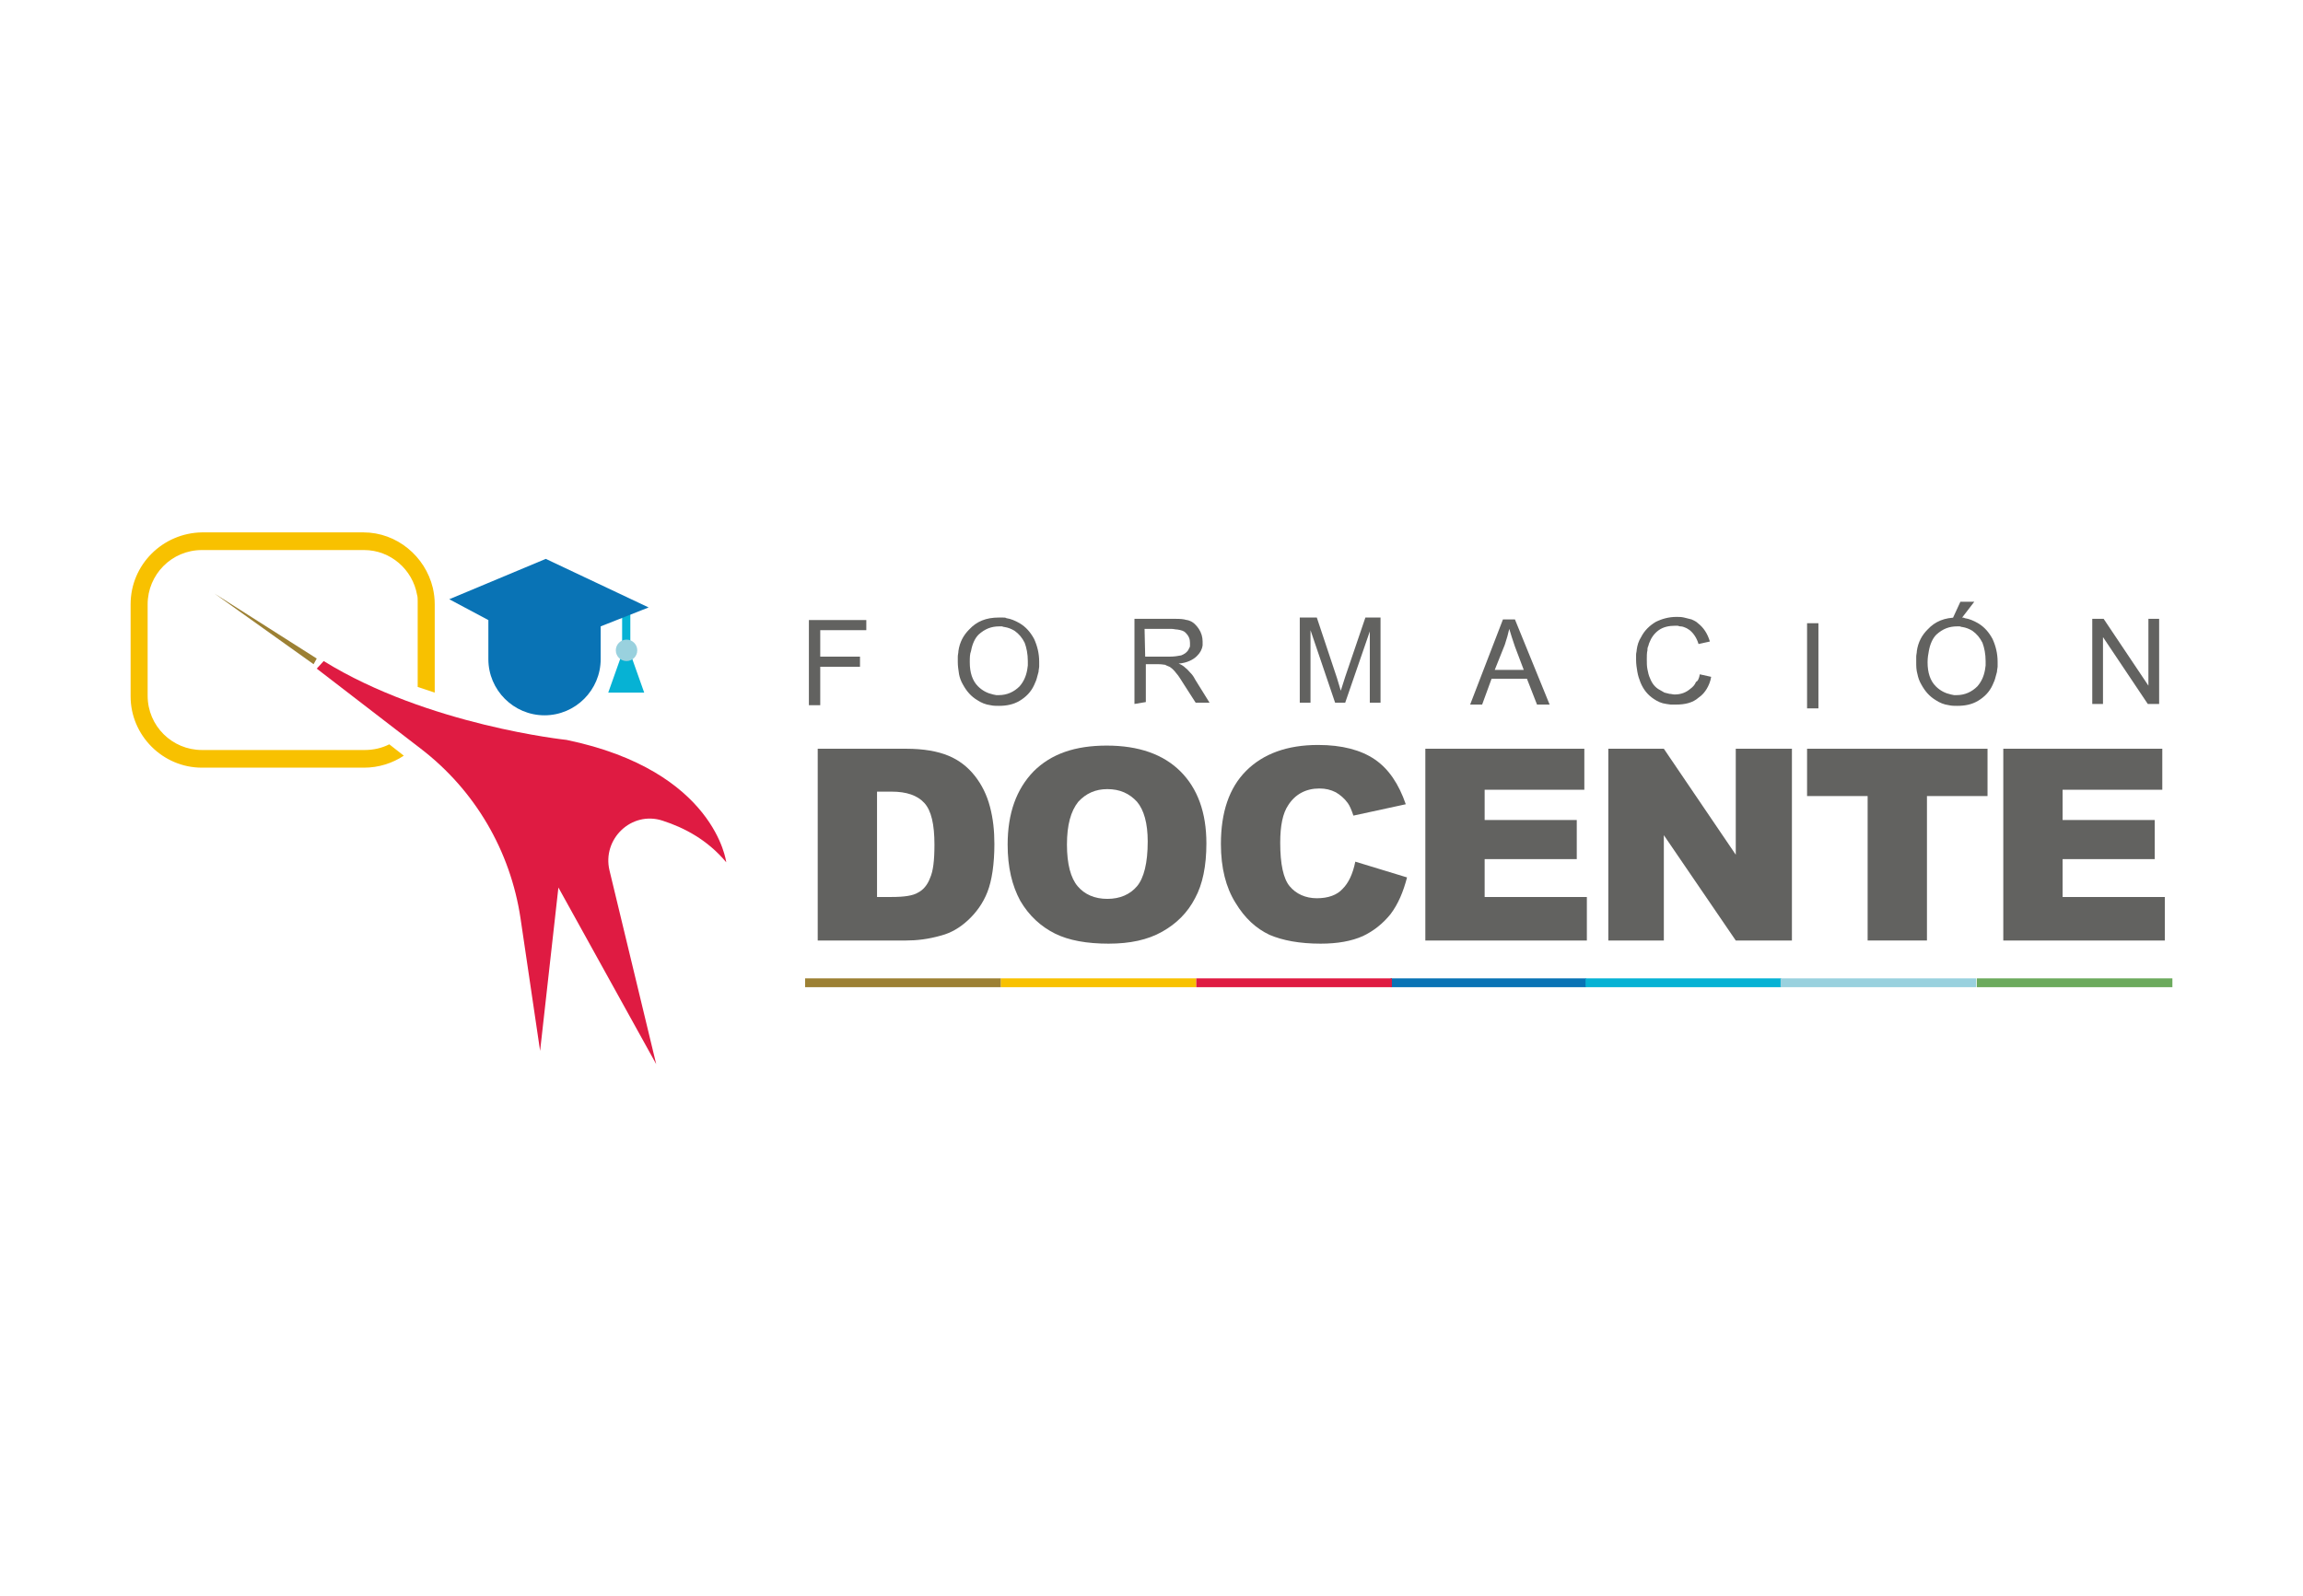 <?xml version="1.0" encoding="utf-8"?>
<!-- Generator: Adobe Illustrator 26.5.0, SVG Export Plug-In . SVG Version: 6.00 Build 0)  -->
<svg version="1.1" id="Capa_1" xmlns="http://www.w3.org/2000/svg" xmlns:xlink="http://www.w3.org/1999/xlink" x="0px" y="0px"
	 viewBox="0 0 365 253" style="enable-background:new 0 0 365 253;" xml:space="preserve">
<style type="text/css">
	.st0{fill:#626260;}
	.st1{fill:#F8C100;}
	.st2{fill:#9C8033;}
	.st3{fill:#0973B5;}
	.st4{fill:#06B2D4;}
	.st5{fill:#99D1DE;}
	.st6{fill:#6CAA5D;}
	.st7{fill:#DF1B42;}
</style>
<g>
	<g>
		<g>
			<g>
				<path class="st0" d="M128.2,111.8l0-13.5l9.1,0l0,1.6l-7.3,0l0,4.2l6.3,0l0,1.6l-6.3,0l0,6.1L128.2,111.8z"/>
				<path class="st0" d="M151.8,105c0-0.3,0-0.6,0-0.9c0-0.3,0.1-0.6,0.1-0.9c0.2-1.4,0.8-2.5,1.7-3.4c1.2-1.3,2.7-1.9,4.7-1.9
					c0.2,0,0.4,0,0.6,0c0.2,0,0.5,0,0.6,0.1c0.7,0.1,1.4,0.4,2.1,0.8c1,0.6,1.7,1.4,2.3,2.5c0.5,1.1,0.8,2.3,0.8,3.6
					c0,0.3,0,0.6,0,0.8c0,0.2-0.1,0.5-0.1,0.8c-0.1,0.4-0.2,0.7-0.3,1.1c-0.1,0.4-0.3,0.7-0.4,1c-0.5,1.1-1.3,1.9-2.3,2.5
					c-1,0.6-2.1,0.8-3.3,0.8c-0.4,0-0.9,0-1.3-0.1c-0.8-0.1-1.5-0.4-2.1-0.8c-1-0.6-1.7-1.4-2.3-2.5c-0.3-0.5-0.5-1.1-0.6-1.6
					C151.9,106.2,151.8,105.6,151.8,105z M153.7,105c0,1.6,0.4,2.9,1.3,3.8c0.7,0.7,1.5,1.1,2.4,1.3l0.5,0.1l0.4,0
					c1.3,0,2.4-0.5,3.3-1.4c0.6-0.7,1-1.5,1.2-2.6l0.1-0.7c0-0.1,0-0.2,0-0.3c0-0.1,0-0.2,0-0.4c0-1.1-0.2-2.1-0.5-2.9
					c-0.4-0.8-0.9-1.4-1.6-1.9c-0.5-0.3-1-0.5-1.6-0.6c-0.2,0-0.3-0.1-0.4-0.1c-0.1,0-0.2,0-0.4,0c-1.3,0-2.3,0.4-3.3,1.3
					c-0.6,0.6-1,1.5-1.2,2.6C153.7,103.7,153.7,104.3,153.7,105z"/>
				<path class="st0" d="M179.8,111.6l0-13.5l6,0c0.7,0,1.4,0,1.9,0.1c0.3,0.1,0.6,0.1,0.8,0.2c0.6,0.2,1.1,0.7,1.5,1.3
					c0.4,0.6,0.6,1.3,0.6,2c0,0.1,0,0.2,0,0.3c0,0.1,0,0.2,0,0.3c-0.1,0.7-0.4,1.2-0.9,1.7c-0.6,0.6-1.6,1.1-2.9,1.2
					c0.5,0.2,0.8,0.4,1.1,0.7c0.3,0.2,0.5,0.5,0.8,0.8c0.3,0.3,0.5,0.6,0.7,1l2.3,3.7l-2.2,0l-1.8-2.8l-0.7-1.1
					c-0.2-0.3-0.4-0.6-0.6-0.8c-0.3-0.4-0.6-0.7-0.9-0.9c-0.1-0.1-0.2-0.1-0.4-0.2c-0.2-0.1-0.3-0.1-0.4-0.2c-0.2,0-0.5-0.1-1-0.1
					l-2.1,0l0,6L179.8,111.6z M181.5,104.1l3.8,0c0.8,0,1.4-0.1,1.9-0.2c0.5-0.2,0.8-0.4,1.1-0.8l0.2-0.4c0.1-0.1,0.1-0.3,0.1-0.4
					l0-0.2c0-0.1,0-0.1,0-0.2c0-0.6-0.2-1.1-0.7-1.6c-0.3-0.3-0.7-0.4-1.3-0.5c-0.3,0-0.6-0.1-0.9-0.1l-4.3,0L181.5,104.1z"/>
				<path class="st0" d="M206,111.4l0-13.5l2.7,0l3.2,9.6l0.6,2l0.7-2.2l3.2-9.4l2.4,0l0,13.5l-1.7,0l0-11.3l-3.9,11.3l-1.6,0
					l-3.9-11.5l0,11.5L206,111.4z"/>
				<path class="st0" d="M233,111.7l5.2-13.5l1.9,0l5.5,13.5l-2,0l-1.6-4.1l-5.6,0l-1.5,4.1L233,111.7z M236.9,106.2l4.6,0l-1.4-3.7
					l-0.5-1.5l-0.4-1.3c-0.1,0.4-0.2,0.8-0.3,1.2c-0.1,0.4-0.3,0.9-0.4,1.3L236.9,106.2z"/>
				<path class="st0" d="M269.4,106.9l1.8,0.4c-0.1,0.7-0.4,1.4-0.7,1.9c-0.3,0.5-0.7,1-1.3,1.4c-0.9,0.8-2.1,1.1-3.6,1.1l-0.8,0
					l-0.7-0.1c-0.8-0.1-1.4-0.4-2-0.8c-0.9-0.6-1.6-1.4-2.1-2.6c-0.2-0.5-0.4-1.1-0.5-1.7c-0.1-0.6-0.2-1.2-0.2-1.9
					c0-0.3,0-0.6,0-0.8c0-0.3,0.1-0.5,0.1-0.8c0.1-0.7,0.3-1.4,0.7-2c0.5-1,1.3-1.8,2.3-2.4c1-0.5,2.1-0.8,3.3-0.8
					c0.4,0,0.8,0,1.2,0.1c0.4,0.1,0.8,0.2,1.2,0.3c0.4,0.2,0.7,0.3,1,0.6c0.9,0.7,1.5,1.6,1.9,2.9l-1.8,0.4c-0.3-1-0.8-1.7-1.4-2.2
					c-0.2-0.1-0.4-0.3-0.7-0.4c-0.2-0.1-0.5-0.2-0.8-0.2c-0.2,0-0.3-0.1-0.4-0.1c-0.1,0-0.2,0-0.4,0c-1,0-1.9,0.2-2.6,0.7
					c-0.7,0.5-1.2,1.2-1.5,2c-0.1,0.2-0.1,0.4-0.2,0.6c-0.1,0.2-0.1,0.4-0.1,0.6c-0.1,0.4-0.1,0.9-0.1,1.4c0,0.6,0,1.1,0.1,1.6
					c0.1,0.5,0.2,1,0.4,1.4c0.3,0.8,0.8,1.5,1.6,1.9c0.2,0.1,0.5,0.3,0.7,0.4c0.1,0,0.3,0.1,0.4,0.1c0.1,0,0.3,0.1,0.4,0.1
					c0.3,0,0.5,0.1,0.8,0.1c1,0,1.8-0.3,2.5-0.9c0.4-0.3,0.7-0.6,0.9-1.1C269.1,108,269.3,107.5,269.4,106.9z"/>
				<path class="st0" d="M286.4,112.3l0-13.5l1.8,0l0,13.5L286.4,112.3z"/>
				<path class="st0" d="M303.7,105c0-0.3,0-0.6,0-0.9c0-0.3,0.1-0.6,0.1-0.9c0.2-1.4,0.8-2.5,1.7-3.4c1.2-1.3,2.7-1.9,4.7-1.9
					c0.2,0,0.4,0,0.6,0s0.5,0,0.6,0.1c0.7,0.1,1.4,0.4,2.1,0.8c1,0.6,1.7,1.4,2.3,2.5c0.5,1.1,0.8,2.3,0.8,3.6c0,0.3,0,0.6,0,0.8
					c0,0.2-0.1,0.5-0.1,0.8c-0.1,0.4-0.2,0.7-0.3,1.1c-0.1,0.4-0.3,0.7-0.4,1c-0.5,1.1-1.3,1.9-2.3,2.5c-1,0.6-2.1,0.8-3.3,0.8
					c-0.4,0-0.9,0-1.3-0.1c-0.8-0.1-1.5-0.4-2.1-0.8c-1-0.6-1.7-1.4-2.3-2.5c-0.3-0.5-0.5-1.1-0.6-1.6
					C303.7,106.2,303.7,105.6,303.7,105z M305.5,105c0,1.6,0.4,2.9,1.3,3.8c0.7,0.7,1.5,1.1,2.4,1.3l0.5,0.1l0.4,0
					c1.3,0,2.4-0.5,3.3-1.4c0.6-0.7,1-1.5,1.2-2.6l0.1-0.7c0-0.1,0-0.2,0-0.3s0-0.2,0-0.4c0-1.1-0.2-2.1-0.5-2.9
					c-0.4-0.8-0.9-1.4-1.6-1.9c-0.5-0.3-1-0.5-1.6-0.6c-0.2,0-0.3-0.1-0.4-0.1c-0.1,0-0.2,0-0.4,0c-1.3,0-2.3,0.4-3.3,1.3
					c-0.6,0.6-1,1.5-1.2,2.6C305.6,103.7,305.5,104.3,305.5,105z M309.5,98l1.2-2.6l2.2,0l-2,2.6L309.5,98z"/>
				<path class="st0" d="M331.6,111.6l0-13.5l1.8,0l7.1,10.6l0-10.6l1.7,0l0,13.5l-1.8,0l-7.1-10.6l0,10.6L331.6,111.6z"/>
				<path class="st0" d="M129.6,118.7h14c2.8,0,5,0.4,6.7,1.1c1.7,0.7,3.1,1.8,4.2,3.2c1.1,1.4,1.9,3,2.4,4.9
					c0.5,1.9,0.7,3.8,0.7,5.9c0,3.2-0.4,5.8-1.1,7.6c-0.7,1.8-1.8,3.3-3.1,4.5c-1.3,1.2-2.7,2-4.2,2.4c-2.1,0.6-3.9,0.8-5.6,0.8h-14
					V118.7z M139,125.6v16.6h2.3c2,0,3.4-0.2,4.2-0.7c0.8-0.4,1.5-1.2,1.9-2.3c0.5-1.1,0.7-2.8,0.7-5.3c0-3.2-0.5-5.4-1.6-6.6
					c-1.1-1.2-2.8-1.8-5.2-1.8H139z"/>
				<path class="st0" d="M159.7,133.9c0-5,1.4-8.8,4.1-11.6c2.8-2.8,6.6-4.1,11.6-4.1c5.1,0,9,1.4,11.7,4.1
					c2.7,2.7,4.1,6.5,4.1,11.4c0,3.6-0.6,6.5-1.8,8.7c-1.2,2.3-2.9,4-5.2,5.3c-2.3,1.3-5.1,1.9-8.5,1.9c-3.4,0-6.3-0.5-8.5-1.6
					c-2.2-1.1-4.1-2.8-5.5-5.2C160.4,140.4,159.7,137.5,159.7,133.9z M169.1,133.9c0,3.1,0.6,5.3,1.7,6.6c1.1,1.3,2.7,2,4.7,2
					c2,0,3.6-0.7,4.7-2c1.1-1.3,1.7-3.7,1.7-7.1c0-2.9-0.6-5-1.7-6.3c-1.2-1.3-2.7-2-4.7-2c-1.9,0-3.4,0.7-4.6,2
					C169.7,128.6,169.1,130.8,169.1,133.9z"/>
				<path class="st0" d="M214.8,136.6l8.2,2.5c-0.6,2.3-1.4,4.2-2.6,5.8c-1.2,1.5-2.7,2.7-4.4,3.5c-1.8,0.8-4,1.2-6.7,1.2
					c-3.3,0-6-0.5-8.1-1.4c-2.1-1-3.9-2.6-5.4-5.1c-1.5-2.4-2.3-5.5-2.3-9.3c0-5,1.3-8.9,4-11.6c2.7-2.7,6.5-4.1,11.4-4.1
					c3.8,0,6.8,0.8,9,2.3c2.2,1.5,3.8,3.9,4.9,7.1l-8.3,1.8c-0.3-0.9-0.6-1.6-0.9-2c-0.5-0.7-1.2-1.3-1.9-1.7
					c-0.8-0.4-1.6-0.6-2.6-0.6c-2.1,0-3.8,0.9-4.9,2.6c-0.9,1.3-1.3,3.3-1.3,6c0,3.4,0.5,5.7,1.5,6.9c1,1.2,2.5,1.9,4.3,1.9
					c1.8,0,3.2-0.5,4.1-1.5C213.7,140,214.4,138.6,214.8,136.6z"/>
				<path class="st0" d="M225.9,118.7h25.2v6.5h-15.8v4.8h14.6v6.2h-14.6v6h16.2v6.9h-25.6V118.7z"/>
				<path class="st0" d="M254.9,118.7h8.8l11.4,16.8v-16.8h8.9v30.4h-8.9l-11.4-16.7v16.7h-8.8V118.7z"/>
				<path class="st0" d="M286.4,118.7H315v7.5h-9.6v22.9H296v-22.9h-9.6V118.7z"/>
				<path class="st0" d="M317.5,118.7h25.2v6.5h-15.8v4.8h14.6v6.2h-14.6v6h16.2v6.9h-25.6V118.7z"/>
			</g>
			<g>
				<rect x="158.6" y="155.1" class="st1" width="31" height="1.4"/>
				<rect x="127.6" y="155.1" class="st2" width="31" height="1.4"/>
				<rect x="220.4" y="155.1" class="st3" width="31" height="1.4"/>
				<rect x="251.3" y="155.1" class="st4" width="31" height="1.4"/>
				<rect x="282.2" y="155.1" class="st5" width="31" height="1.4"/>
				<rect x="313.3" y="155.1" class="st6" width="31" height="1.4"/>
				<rect x="189.6" y="155.1" class="st7" width="31" height="1.4"/>
			</g>
		</g>
	</g>
	<g>
		<g>
			<polygon class="st2" points="50.2,104.4 34,94.1 49.7,105.3 			"/>
			<g>
				<path class="st1" d="M20.7,95.8v14.6c0,6.2,5.1,11.3,11.3,11.3h25.7c2.3,0,4.5-0.7,6.3-1.9l-2.3-1.8c-1.2,0.6-2.5,0.9-3.9,0.9
					H32c-4.7,0-8.6-3.8-8.6-8.6V95.8c0-4.7,3.8-8.6,8.6-8.6h25.7c4.2,0,7.7,3.1,8.4,7.1c0.1,0.3,0.1,0.7,0.1,1c0,0.2,0,0.3,0,0.5
					v13.1c0.9,0.3,1.8,0.6,2.7,0.9v-14c0-0.9-0.1-1.7-0.3-2.6c-1.2-5-5.7-8.8-11-8.8H32C25.8,84.5,20.7,89.5,20.7,95.8z"/>
			</g>
			<g>
				<g>
					<g>
						<polygon class="st4" points="98.6,95.3 98.6,103.6 96.4,109.8 102.1,109.8 99.9,103.6 99.9,95.3 						"/>
						<circle class="st5" cx="99.3" cy="103.1" r="1.7"/>
					</g>
					<path class="st3" d="M95.2,99.3v5.2c0,4.9-4,8.9-8.9,8.9h0c-4.9,0-8.9-4-8.9-8.9v-6.2L71.2,95l15.3-6.4l16.3,7.7L95.2,99.3z"/>
				</g>
				<path class="st7" d="M50.2,106l16.5,12.7c8.6,6.6,14.2,16.2,15.8,26.9l3.1,21l2.9-25.9l15.5,28l-7.4-30.7
					c-1.2-5,3.5-9.5,8.4-7.9c3.4,1.1,7.1,3,10.1,6.6c0,0-1.7-14.5-25.3-19.4c0,0-22-2.3-38.5-12.5L50.2,106z"/>
			</g>
		</g>
	</g>
</g>
</svg>
